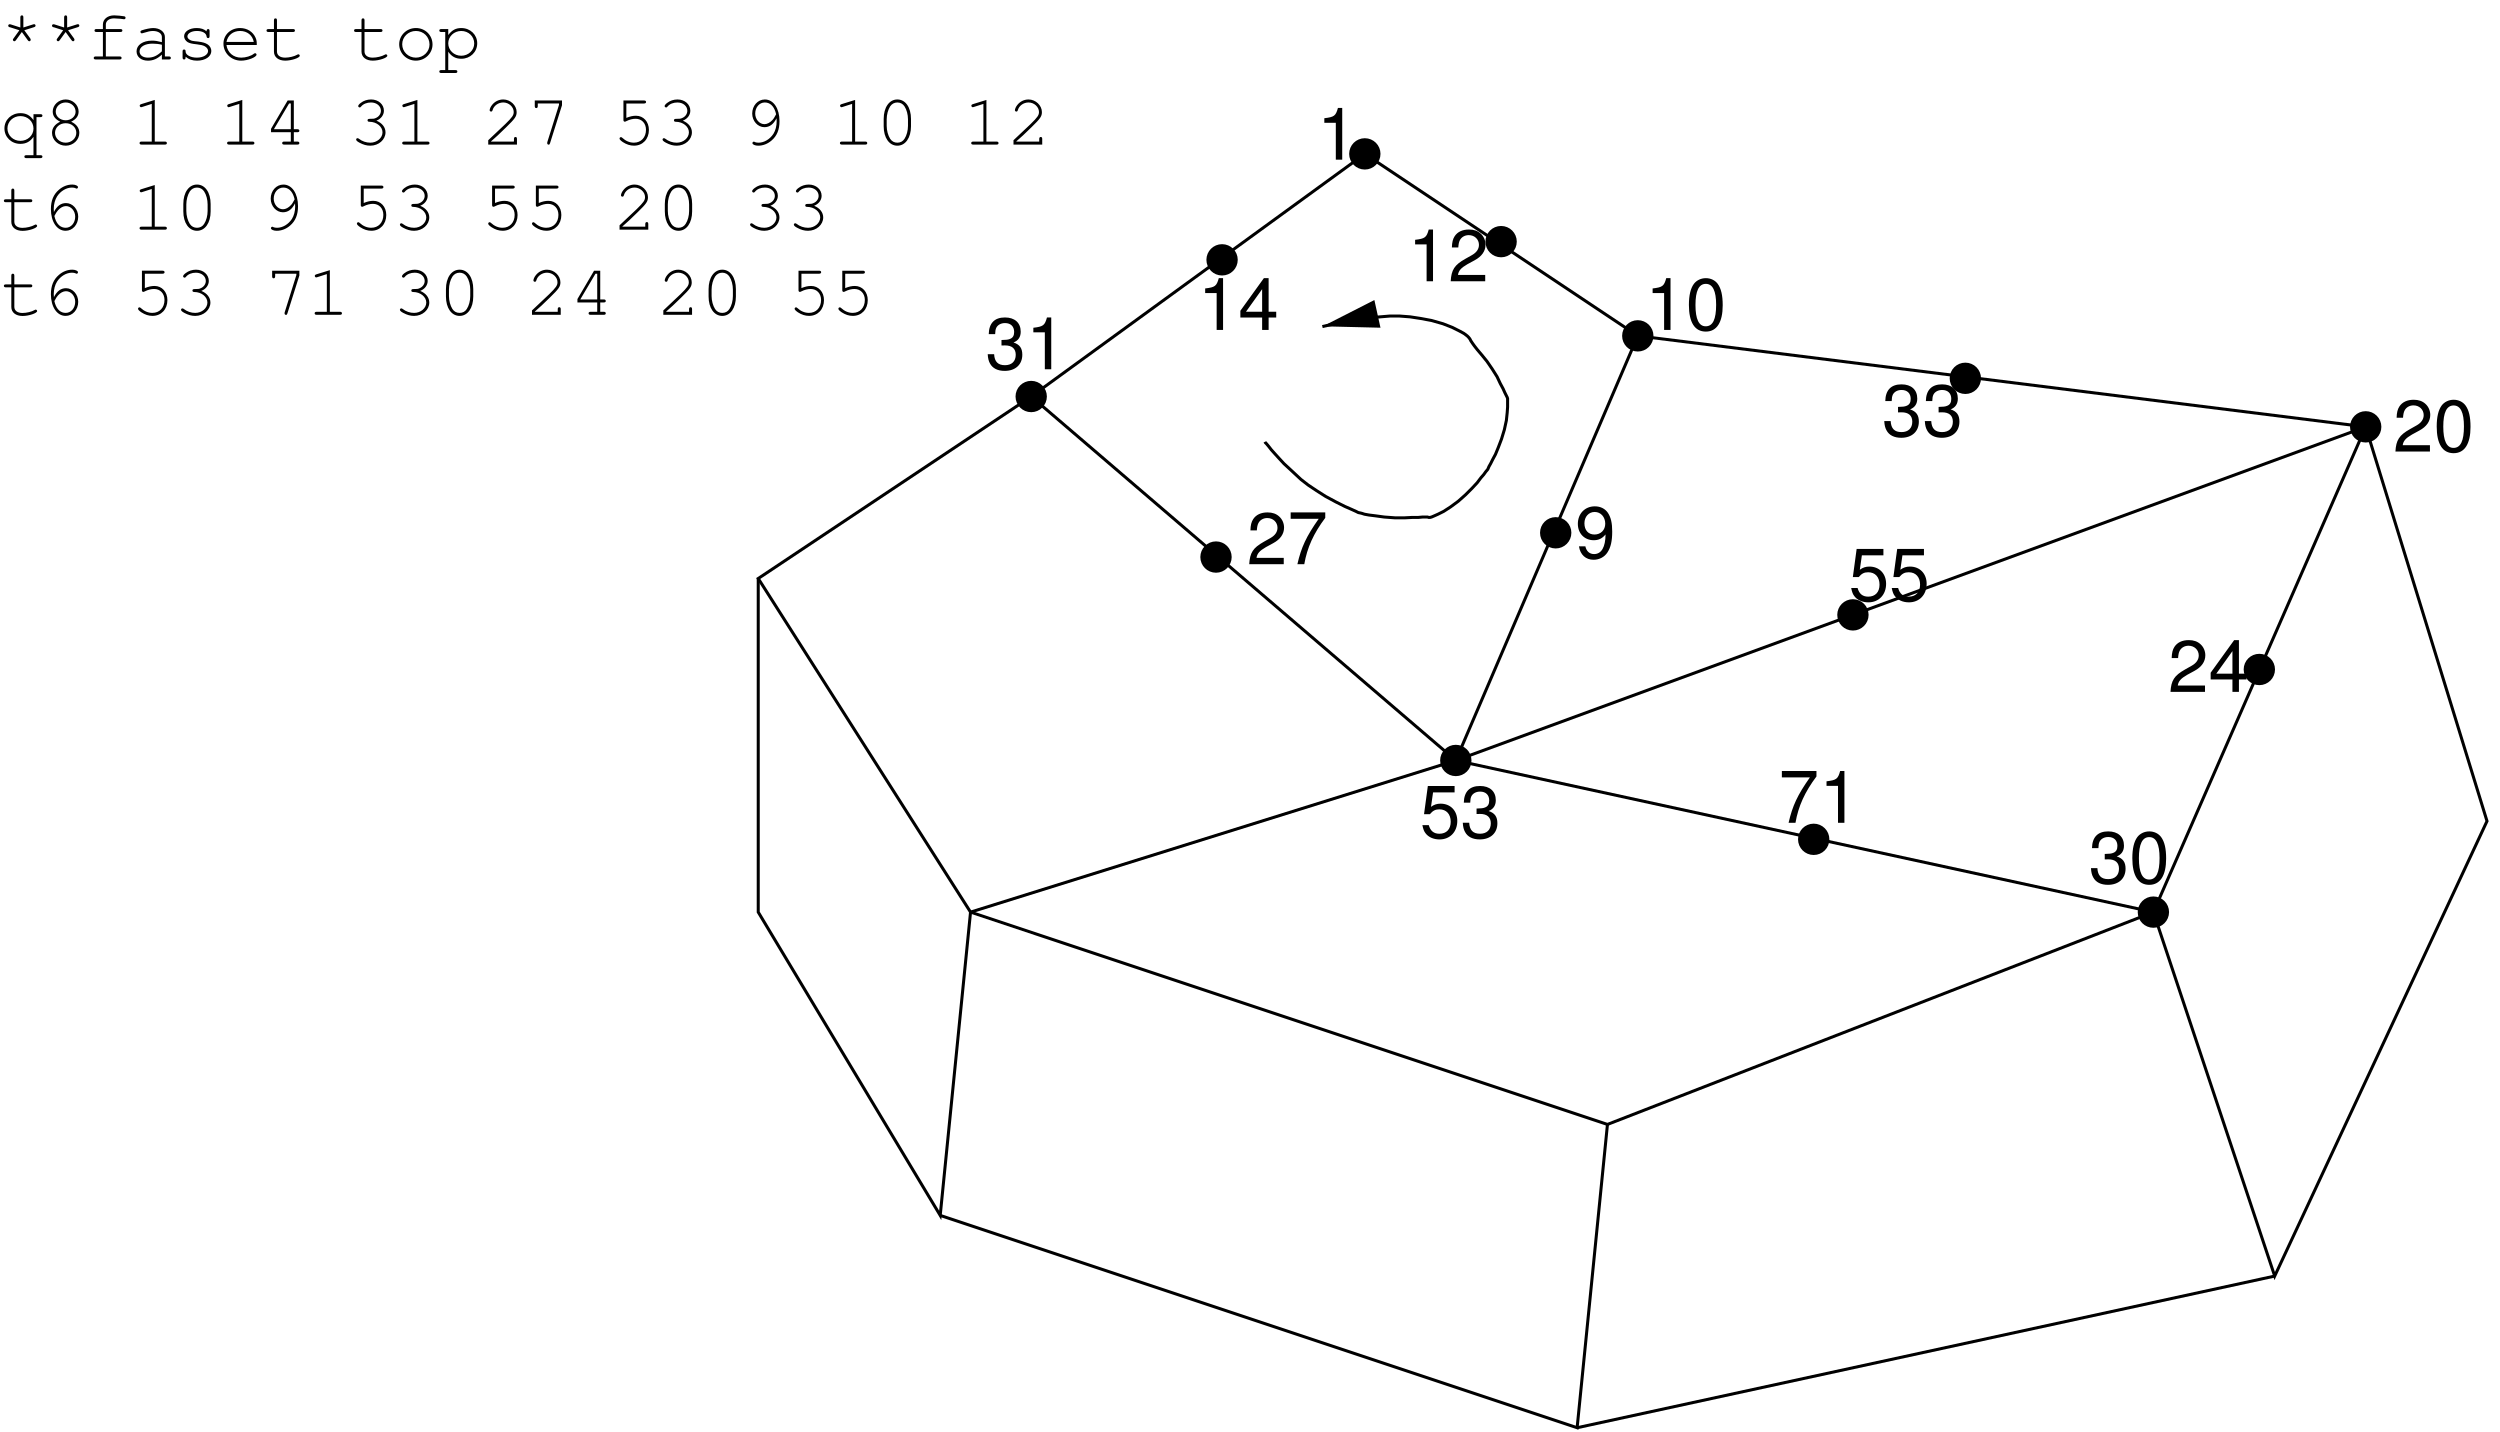 <?xml version="1.0" encoding="UTF-8" standalone="no"?>
<!-- Created with Inkscape (http://www.inkscape.org/) -->

<svg
   version="1.1"
   id="svg1"
   width="493.333"
   height="282.667"
   viewBox="0 0 493.333 282.667"
   sodipodi:docname="faset.svg"
   inkscape:version="1.3.2 (1:1.3.2+202311252150+091e20ef0f)"
   xmlns:inkscape="http://www.inkscape.org/namespaces/inkscape"
   xmlns:sodipodi="http://sodipodi.sourceforge.net/DTD/sodipodi-0.dtd"
   xmlns="http://www.w3.org/2000/svg"
   xmlns:svg="http://www.w3.org/2000/svg">
  <defs
     id="defs1">
    <clipPath
       clipPathUnits="userSpaceOnUse"
       id="clipPath2">
      <path
         d="M 0,2120 V 0 h 3700 v 2120 z m 1948.8,-463 7.8,-35.4 88.8,19.8 -73.8,1.8 66,33.6 z"
         transform="translate(0,2.5000001e-5)"
         clip-rule="evenodd"
         id="path2" />
    </clipPath>
  </defs>
  <sodipodi:namedview
     id="namedview1"
     pagecolor="#ffffff"
     bordercolor="#000000"
     borderopacity="0.25"
     inkscape:showpageshadow="2"
     inkscape:pageopacity="0.0"
     inkscape:pagecheckerboard="0"
     inkscape:deskcolor="#d1d1d1"
     inkscape:zoom="2.4587837"
     inkscape:cx="246.66667"
     inkscape:cy="141.53339"
     inkscape:window-width="1920"
     inkscape:window-height="1084"
     inkscape:window-x="0"
     inkscape:window-y="27"
     inkscape:window-maximized="1"
     inkscape:current-layer="g1">
    <inkscape:page
       x="0"
       y="0"
       inkscape:label="1"
       id="page1"
       width="493.333"
       height="282.667"
       margin="0"
       bleed="0" />
  </sodipodi:namedview>
  <g
     id="g1"
     inkscape:groupmode="layer"
     inkscape:label="1">
    <path
       id="path1"
       d="m 1876.8,1469.8 0.6,-1.2 1.8,-1.8 3,-3.6 4.2,-5.4 5.4,-6 6,-6.6 7.2,-7.8 7.8,-7.2 8.4,-7.8 9,-8.4 10.8,-8.4 12.6,-8.4 13.2,-8.4 15.6,-8.4 13.2,-6.6 9.6,-4.2 6.6,-3 3.6,-1.8 3,-0.6 2.4,-0.6 3.6,-1.2 6.6,-1.2 9.6,-1.2 13.2,-1.8 16.2,-1.2 h 13.8 l 11.4,0.6 h 9 l 6.6,0.6 h 7.2 l 1.8,-0.6 h 1.8 l 2.4,0.6 4.2,1.8 5.4,2.4 8.4,4.2 10.2,6.6 11.4,8.4 10.8,9.6 9.6,9.6 7.8,8.4 5.4,7.2 4.2,4.8 3,4.2 3,3.6 1.8,4.2 2.4,4.2 3,6 4.2,7.8 4.2,10.2 4.8,12.6 4.2,13.8 3,13.8 1.2,11.4 0.6,8.4 v 12.6 l -0.6,1.8 -0.6,1.2 -1.2,2.4 -1.8,3.6 -2.4,5.4 -4.2,7.8 -4.8,10.2 -7.2,11.4 -7.8,11.4 -7.8,9.6 -6.6,7.8 -4.2,5.4 -3,4.2 -2.4,3.6 -1.2,2.4 -1.8,2.4 -2.4,2.4 -4.8,3.6 -6.6,3.6 -10.8,5.4 -13.8,5.4 -16.8,4.8 -16.2,3 -15.6,2.4 -15.6,1.2 h -14.4 l -14.4,-1.2 -13.2,-1.2 -13.2,-1.2 -12,-2.4 -12,-1.8 -10.2,-2.4 -9,-1.8 -16.2,-3.6"
       style="fill:none;stroke:#000000;stroke-width:4.5;stroke-linecap:butt;stroke-linejoin:bevel;stroke-miterlimit:10;stroke-dasharray:none;stroke-opacity:1"
       transform="matrix(0.133,0,0,-0.133,0,282.667)"
       clip-path="url(#clipPath2)" />
    <path
       id="path3"
       d="m 2037.6,1676.8 -66,-33.6 73.8,-1.8 -7.8,35.4"
       style="fill:#000000;fill-opacity:1;fill-rule:evenodd;stroke:none"
       transform="matrix(0.133,0,0,-0.133,0,282.667)" />
    <path
       id="path4"
       d="m 2037.6,1676.8 -66,-33.6 73.8,-1.8 z"
       style="fill:none;stroke:#000000;stroke-width:4.5;stroke-linecap:butt;stroke-linejoin:miter;stroke-miterlimit:10;stroke-dasharray:none;stroke-opacity:1"
       transform="matrix(0.133,0,0,-0.133,0,282.667)" />
    <path
       id="path5"
       d="M 3.012,-4.734 1.582,-5.191 c -0.082,-0.012 -0.105,-0.023 -0.141,-0.023 -0.129,0 -0.223,0.094 -0.223,0.211 0,0.105 0.094,0.211 0.176,0.223 h 0.047 l 1.43,0.457 -0.867,1.207 c -0.082,0.117 -0.094,0.141 -0.094,0.188 0,0.129 0.094,0.234 0.223,0.234 0.082,0 0.141,-0.047 0.223,-0.152 l 0.879,-1.219 0.879,1.219 c 0.094,0.117 0.129,0.152 0.223,0.152 0.117,0 0.211,-0.105 0.211,-0.223 0,-0.059 -0.035,-0.117 -0.07,-0.199 L 3.598,-4.323 5.039,-4.78 c 0.152,-0.047 0.223,-0.117 0.223,-0.234 0,-0.105 -0.094,-0.211 -0.211,-0.211 -0.023,0 -0.105,0.012 -0.152,0.035 l -1.441,0.457 v -1.5 c 0,-0.199 -0.07,-0.293 -0.211,-0.293 -0.152,0 -0.234,0.094 -0.234,0.293 z m 6.48,0 -1.43,-0.457 c -0.082,-0.012 -0.105,-0.023 -0.141,-0.023 -0.129,0 -0.223,0.094 -0.223,0.211 0,0.105 0.094,0.211 0.176,0.223 h 0.047 l 1.43,0.457 -0.867,1.207 c -0.082,0.117 -0.094,0.141 -0.094,0.188 0,0.129 0.094,0.234 0.223,0.234 0.082,0 0.141,-0.047 0.223,-0.152 l 0.879,-1.219 0.879,1.219 c 0.094,0.117 0.129,0.152 0.223,0.152 0.117,0 0.211,-0.105 0.211,-0.223 0,-0.059 -0.035,-0.117 -0.07,-0.199 l -0.879,-1.207 1.441,-0.457 c 0.152,-0.047 0.223,-0.117 0.223,-0.234 0,-0.105 -0.094,-0.211 -0.211,-0.211 -0.023,0 -0.105,0.012 -0.152,0.035 l -1.441,0.457 v -1.5 c 0,-0.199 -0.07,-0.293 -0.211,-0.293 -0.152,0 -0.234,0.094 -0.234,0.293 z m 6.176,0.668 h 2.156 c 0.188,0 0.293,-0.07 0.293,-0.223 0,-0.141 -0.105,-0.211 -0.293,-0.211 h -2.156 v -0.668 c 0,-0.539 0.492,-0.914 1.207,-0.914 0.234,0 0.656,0.035 0.949,0.059 0.516,0.07 0.516,0.07 0.539,0.07 0.129,0 0.223,-0.082 0.223,-0.211 0,-0.117 -0.059,-0.188 -0.188,-0.223 -0.352,-0.059 -1.09,-0.141 -1.5,-0.141 -0.973,0 -1.664,0.574 -1.664,1.359 v 0.668 h -0.961 c -0.188,0 -0.281,0.07 -0.281,0.211 0,0.152 0.094,0.223 0.281,0.223 h 0.961 v 3.621 h -1.066 c -0.188,0 -0.293,0.082 -0.293,0.223 0,0.152 0.105,0.223 0.293,0.223 h 3.539 c 0.176,0 0.293,-0.07 0.293,-0.223 0,-0.141 -0.105,-0.223 -0.293,-0.223 h -2.039 z m 8.297,4.066 h 1.031 c 0.199,0 0.293,-0.07 0.293,-0.223 0,-0.141 -0.094,-0.223 -0.293,-0.223 H 24.41 V -3.327 c 0,-0.762 -0.738,-1.324 -1.734,-1.324 -0.398,0 -1.102,0.141 -1.699,0.34 -0.117,0.047 -0.188,0.117 -0.188,0.223 0,0.129 0.105,0.223 0.211,0.223 0.023,0 0.059,-0.012 0.105,-0.023 0.844,-0.258 1.148,-0.328 1.535,-0.328 0.785,0 1.324,0.363 1.324,0.891 v 0.762 c -0.633,-0.164 -0.973,-0.223 -1.465,-0.223 -1.348,0 -2.285,0.645 -2.285,1.582 0,0.82 0.68,1.383 1.688,1.383 0.762,0 1.406,-0.281 2.062,-0.902 z m 0,-1.207 c -0.715,0.68 -1.301,0.938 -2.074,0.938 -0.738,0 -1.23,-0.363 -1.23,-0.926 0,-0.68 0.785,-1.148 1.922,-1.148 0.48,0 0.996,0.059 1.383,0.164 z m 6.618,-2.953 c -0.375,-0.34 -0.855,-0.492 -1.477,-0.492 -1.055,0 -1.852,0.516 -1.852,1.219 0,0.328 0.199,0.656 0.504,0.855 0.305,0.176 0.598,0.258 1.406,0.34 0.586,0.07 0.879,0.141 1.16,0.293 0.293,0.164 0.48,0.434 0.48,0.68 0,0.574 -0.715,0.996 -1.664,0.996 -0.926,0 -1.664,-0.398 -1.664,-0.902 v -0.07 c 0,-0.141 -0.094,-0.234 -0.223,-0.234 -0.152,0 -0.223,0.094 -0.223,0.293 v 0.891 c 0,0.199 0.07,0.293 0.223,0.293 0.141,0 0.223,-0.094 0.223,-0.293 v -0.117 c 0.445,0.398 0.996,0.586 1.699,0.586 1.219,0 2.109,-0.609 2.109,-1.43 0,-0.375 -0.199,-0.75 -0.539,-0.973 -0.34,-0.223 -0.738,-0.34 -1.406,-0.422 -0.949,-0.094 -1.008,-0.117 -1.254,-0.27 -0.223,-0.129 -0.34,-0.316 -0.34,-0.48 0,-0.469 0.598,-0.82 1.406,-0.82 0.82,0 1.383,0.316 1.43,0.809 0.023,0.164 0.105,0.246 0.234,0.246 0.141,0 0.211,-0.094 0.211,-0.293 v -0.75 c 0,-0.199 -0.07,-0.293 -0.211,-0.293 -0.141,0 -0.234,0.117 -0.234,0.293 z m 7.43,2.016 c 0,-0.504 -0.023,-0.703 -0.176,-1.066 -0.387,-0.891 -1.254,-1.441 -2.297,-1.441 -1.383,0 -2.461,0.996 -2.461,2.309 0,1.406 1.16,2.52 2.613,2.52 0.984,0 2.285,-0.516 2.285,-0.891 0,-0.117 -0.105,-0.211 -0.211,-0.211 -0.047,0 -0.094,0.023 -0.176,0.07 -0.422,0.352 -1.219,0.586 -1.887,0.586 -1.16,0 -2.027,-0.75 -2.18,-1.875 z m -4.488,-0.445 c 0.188,-0.996 0.973,-1.629 2.016,-1.629 1.055,0 1.852,0.645 2.027,1.629 z m 7.477,-1.91 v -1.289 c 0,-0.211 -0.07,-0.293 -0.223,-0.293 -0.152,0 -0.223,0.094 -0.223,0.293 v 1.289 h -0.797 c -0.211,0 -0.305,0.07 -0.305,0.211 0,0.152 0.094,0.223 0.305,0.223 h 0.797 v 2.906 c 0,0.809 0.656,1.336 1.676,1.336 0.914,0 2.145,-0.41 2.145,-0.727 0,-0.105 -0.094,-0.211 -0.199,-0.211 -0.059,0 -0.094,0 -0.176,0.059 -0.422,0.246 -1.184,0.434 -1.793,0.434 -0.75,0 -1.207,-0.352 -1.207,-0.902 V -4.066 h 2.379 c 0.188,0 0.281,-0.07 0.281,-0.223 0,-0.141 -0.094,-0.211 -0.281,-0.211 z m 12.961,0 v -1.289 c 0,-0.211 -0.07,-0.293 -0.223,-0.293 -0.152,0 -0.223,0.094 -0.223,0.293 v 1.289 h -0.797 c -0.211,0 -0.305,0.07 -0.305,0.211 0,0.152 0.094,0.223 0.305,0.223 h 0.797 v 2.906 c 0,0.809 0.656,1.336 1.676,1.336 0.914,0 2.145,-0.41 2.145,-0.727 0,-0.105 -0.094,-0.211 -0.199,-0.211 -0.059,0 -0.094,0 -0.176,0.059 -0.422,0.246 -1.184,0.434 -1.793,0.434 -0.75,0 -1.207,-0.352 -1.207,-0.902 V -4.066 h 2.379 c 0.188,0 0.281,-0.07 0.281,-0.223 0,-0.141 -0.094,-0.211 -0.281,-0.211 z m 7.605,-0.152 c -1.371,0 -2.473,1.078 -2.473,2.402 0,1.348 1.102,2.426 2.473,2.426 1.359,0 2.461,-1.078 2.461,-2.391 0,-1.371 -1.078,-2.438 -2.461,-2.438 z m 0,0.434 c 1.125,0 2.016,0.867 2.016,2.004 0,1.066 -0.902,1.945 -2.016,1.945 -1.125,0 -2.027,-0.879 -2.027,-1.98 0,-1.09 0.902,-1.969 2.027,-1.969 z m 4.79,-0.281 h -1.031 c -0.188,0 -0.293,0.07 -0.293,0.211 0,0.152 0.105,0.223 0.293,0.223 h 0.586 v 5.637 h -0.586 c -0.188,0 -0.293,0.07 -0.293,0.211 0,0.152 0.105,0.223 0.293,0.223 h 2.086 c 0.199,0 0.293,-0.07 0.293,-0.223 0,-0.141 -0.094,-0.211 -0.293,-0.211 h -1.055 v -2.719 c 0.492,0.715 1.102,1.043 1.934,1.043 1.324,0 2.355,-0.996 2.355,-2.285 0,-1.277 -1.02,-2.262 -2.355,-2.262 -0.82,0 -1.359,0.293 -1.934,1.031 z m 1.922,0.281 c 1.09,0 1.922,0.809 1.922,1.852 0,1.008 -0.867,1.816 -1.922,1.816 -1.066,0 -1.922,-0.809 -1.922,-1.84 0,-1.008 0.855,-1.828 1.922,-1.828 z M 4.957,8.98 c -0.504,-0.715 -1.102,-1.031 -1.934,-1.031 -1.336,0 -2.367,0.984 -2.367,2.262 0,1.289 1.031,2.285 2.355,2.285 0.844,0 1.453,-0.328 1.945,-1.043 v 2.719 H 3.902 c -0.199,0 -0.293,0.07 -0.293,0.211 0,0.152 0.094,0.223 0.293,0.223 h 2.086 c 0.188,0 0.293,-0.07 0.293,-0.223 0,-0.141 -0.105,-0.211 -0.293,-0.211 H 5.402 V 8.535 h 0.586 c 0.188,0 0.293,-0.07 0.293,-0.223 0,-0.141 -0.105,-0.211 -0.293,-0.211 h -1.031 z M 3.023,8.383 c 1.09,0 1.934,0.809 1.934,1.852 0,1.008 -0.867,1.816 -1.934,1.816 -1.078,0 -1.922,-0.809 -1.922,-1.84 0,-1.02 0.844,-1.828 1.922,-1.828 z m 7.512,0.832 c 0.762,-0.387 1.102,-0.844 1.102,-1.512 0,-0.973 -0.879,-1.781 -1.91,-1.781 -1.043,0 -1.922,0.809 -1.922,1.781 0,0.668 0.352,1.125 1.102,1.512 -0.785,0.375 -1.207,0.937 -1.207,1.652 0,1.043 0.914,1.898 2.027,1.898 1.113,0 2.016,-0.855 2.016,-1.898 0,-0.715 -0.422,-1.289 -1.207,-1.652 z M 9.727,6.367 c 0.82,0 1.465,0.609 1.465,1.371 0,0.703 -0.656,1.266 -1.465,1.266 -0.82,0 -1.477,-0.562 -1.477,-1.277 0,-0.75 0.656,-1.359 1.477,-1.359 z m 0,3.07 c 0.891,0 1.57,0.609 1.57,1.43 0,0.809 -0.715,1.453 -1.57,1.453 -0.879,0 -1.582,-0.645 -1.582,-1.453 0,-0.809 0.691,-1.43 1.582,-1.43 z M 22.91,5.992 20.906,6.613 c -0.164,0.059 -0.223,0.117 -0.223,0.234 0,0.117 0.105,0.223 0.211,0.223 0.012,0 0.105,-0.023 0.141,-0.035 L 22.465,6.578 v 5.578 h -1.5 c -0.211,0 -0.305,0.082 -0.305,0.223 0,0.152 0.105,0.223 0.305,0.223 h 3.445 c 0.199,0 0.293,-0.07 0.293,-0.223 0,-0.141 -0.094,-0.223 -0.293,-0.223 h -1.5 z m 12.958,0 -2.004,0.621 c -0.164,0.059 -0.223,0.117 -0.223,0.234 0,0.117 0.105,0.223 0.211,0.223 0.012,0 0.105,-0.023 0.141,-0.035 L 35.423,6.578 v 5.578 h -1.5 c -0.211,0 -0.305,0.082 -0.305,0.223 0,0.152 0.105,0.223 0.305,0.223 h 3.445 c 0.199,0 0.293,-0.07 0.293,-0.223 0,-0.141 -0.094,-0.223 -0.293,-0.223 h -1.5 z m 7.184,4.781 v 1.383 h -0.984 c -0.199,0 -0.293,0.082 -0.293,0.223 0,0.152 0.094,0.223 0.293,0.223 h 1.957 c 0.188,0 0.293,-0.07 0.293,-0.223 0,-0.141 -0.105,-0.223 -0.293,-0.223 h -0.527 v -1.383 h 0.527 c 0.188,0 0.293,-0.07 0.293,-0.211 0,-0.152 -0.105,-0.234 -0.293,-0.234 H 43.497 V 6.074 h -0.914 l -2.461,4.195 v 0.504 z m 0,-0.445 H 40.544 l 2.25,-3.809 h 0.258 z M 55.72,9.062 c 0.023,-0.012 0.047,-0.023 0.059,-0.023 0.645,-0.27 1.055,-0.832 1.055,-1.453 0,-0.938 -0.82,-1.664 -1.898,-1.664 -0.562,0 -1.102,0.176 -1.523,0.504 -0.234,0.164 -0.387,0.363 -0.387,0.469 0,0.105 0.105,0.211 0.223,0.211 0.082,0 0.117,-0.023 0.223,-0.152 0.316,-0.375 0.844,-0.586 1.453,-0.586 0.832,0 1.465,0.527 1.465,1.23 0,0.457 -0.305,0.879 -0.75,1.066 -0.234,0.117 -0.398,0.129 -0.949,0.129 -0.176,0 -0.281,0.07 -0.281,0.211 0,0.152 0.094,0.223 0.281,0.223 1.055,0 1.934,0.715 1.934,1.559 0,0.832 -0.82,1.535 -1.805,1.535 -0.598,0 -1.207,-0.199 -1.711,-0.598 -0.082,-0.047 -0.117,-0.07 -0.188,-0.07 -0.105,0 -0.199,0.094 -0.199,0.199 0,0.141 0.141,0.281 0.492,0.469 0.562,0.305 1.066,0.445 1.605,0.445 1.242,0 2.25,-0.891 2.25,-1.98 0,-0.738 -0.504,-1.383 -1.348,-1.723 z m 6.07,-3.07 -2.004,0.621 c -0.164,0.059 -0.223,0.117 -0.223,0.234 0,0.117 0.105,0.223 0.211,0.223 0.012,0 0.105,-0.023 0.141,-0.035 L 61.345,6.578 v 5.578 h -1.5 c -0.211,0 -0.305,0.082 -0.305,0.223 0,0.152 0.105,0.223 0.305,0.223 h 3.445 c 0.199,0 0.293,-0.07 0.293,-0.223 0,-0.141 -0.094,-0.223 -0.293,-0.223 h -1.5 z M 72.697,12.156 v -0.035 c 0.609,-0.516 1.289,-1.148 2.238,-2.086 1.336,-1.301 1.547,-1.617 1.547,-2.25 0,-0.984 -0.926,-1.863 -1.98,-1.863 -0.656,0 -1.266,0.305 -1.664,0.82 -0.211,0.258 -0.352,0.586 -0.352,0.785 0,0.094 0.105,0.188 0.211,0.188 0.117,0 0.176,-0.059 0.223,-0.211 0.176,-0.656 0.844,-1.137 1.582,-1.137 0.82,0 1.547,0.656 1.547,1.406 0,0.48 -0.211,0.785 -1.23,1.781 l -2.543,2.402 v 0.645 h 4.254 v -0.832 c 0,-0.199 -0.07,-0.293 -0.211,-0.293 -0.152,0 -0.234,0.094 -0.234,0.293 v 0.387 z M 82.752,6.719 81.018,12.25 c 0,0.047 -0.012,0.117 -0.012,0.141 0,0.129 0.094,0.223 0.211,0.223 0.105,0 0.164,-0.059 0.211,-0.223 L 83.197,6.777 v -0.703 h -4.031 v 0.82 c 0,0.211 0.07,0.305 0.223,0.305 0.141,0 0.223,-0.094 0.223,-0.305 v -0.375 h 3.141 z m 9.973,-0.199 h 2.613 c 0.199,0 0.305,-0.082 0.305,-0.223 0,-0.141 -0.105,-0.223 -0.305,-0.223 H 92.291 v 2.906 c 0,0.141 0.082,0.234 0.199,0.234 0.059,0 0.105,-0.012 0.234,-0.082 0.457,-0.234 0.938,-0.352 1.371,-0.352 0.902,0 1.535,0.668 1.535,1.629 0,1.137 -0.727,1.91 -1.793,1.91 -0.621,0 -1.207,-0.246 -1.723,-0.727 -0.082,-0.07 -0.117,-0.094 -0.188,-0.094 -0.117,0 -0.211,0.094 -0.211,0.211 0,0.129 0.152,0.293 0.492,0.527 0.539,0.352 1.078,0.527 1.652,0.527 1.289,0 2.203,-0.973 2.203,-2.332 0,-1.219 -0.809,-2.098 -1.91,-2.098 -0.469,0 -0.867,0.094 -1.43,0.316 z m 8.355,2.543 c 0.023,-0.012 0.047,-0.023 0.059,-0.023 0.645,-0.27 1.055,-0.832 1.055,-1.453 0,-0.938 -0.82,-1.664 -1.898,-1.664 -0.563,0 -1.102,0.176 -1.523,0.504 -0.234,0.164 -0.387,0.363 -0.387,0.469 0,0.105 0.105,0.211 0.223,0.211 0.082,0 0.117,-0.023 0.223,-0.152 0.316,-0.375 0.844,-0.586 1.453,-0.586 0.832,0 1.465,0.527 1.465,1.23 0,0.457 -0.305,0.879 -0.75,1.066 -0.234,0.117 -0.398,0.129 -0.949,0.129 -0.176,0 -0.281,0.07 -0.281,0.211 0,0.152 0.094,0.223 0.281,0.223 1.055,0 1.934,0.715 1.934,1.559 0,0.832 -0.82,1.535 -1.805,1.535 -0.598,0 -1.207,-0.199 -1.711,-0.598 -0.082,-0.047 -0.117,-0.07 -0.188,-0.07 -0.105,0 -0.199,0.094 -0.199,0.199 0,0.141 0.141,0.281 0.492,0.469 0.562,0.305 1.066,0.445 1.605,0.445 1.242,0 2.25,-0.891 2.25,-1.98 0,-0.738 -0.504,-1.383 -1.348,-1.723 z m 13.872,-0.363 c 0.012,0.211 0.023,0.375 0.023,0.469 0,0.691 -0.176,1.359 -0.48,1.84 -0.527,0.809 -1.383,1.312 -2.203,1.312 -0.211,0 -0.398,-0.035 -0.516,-0.082 -0.082,-0.059 -0.129,-0.07 -0.176,-0.07 -0.129,0 -0.211,0.094 -0.211,0.223 0,0.199 0.387,0.375 0.855,0.375 0.703,0 1.406,-0.27 1.98,-0.773 0.797,-0.68 1.172,-1.605 1.172,-2.859 0,-1.887 -0.891,-3.211 -2.168,-3.211 -1.055,0 -1.875,0.926 -1.875,2.086 0,1.102 0.82,2.016 1.805,2.016 0.773,0 1.359,-0.434 1.793,-1.324 z m -0.059,-0.586 c -0.258,0.48 -0.375,0.68 -0.539,0.844 -0.352,0.387 -0.785,0.621 -1.184,0.621 -0.75,0 -1.371,-0.715 -1.371,-1.57 0,-0.926 0.621,-1.641 1.418,-1.641 0.738,0 1.289,0.48 1.582,1.395 0.023,0.094 0.023,0.105 0.094,0.352 z m 11.695,-2.121 -2.004,0.621 c -0.164,0.059 -0.223,0.117 -0.223,0.234 0,0.117 0.105,0.223 0.211,0.223 0.012,0 0.105,-0.023 0.141,-0.035 L 126.144,6.578 v 5.578 h -1.5 c -0.211,0 -0.305,0.082 -0.305,0.223 0,0.152 0.105,0.223 0.305,0.223 h 3.445 c 0.199,0 0.293,-0.07 0.293,-0.223 0,-0.141 -0.094,-0.223 -0.293,-0.223 h -1.5 z m 8.273,2.812 c 0,-1.711 -0.82,-2.883 -2.016,-2.883 -1.207,0 -2.027,1.172 -2.027,2.883 v 1.09 c 0,1.699 0.82,2.871 2.027,2.871 1.195,0 2.016,-1.172 2.016,-2.871 z m -3.598,0.059 c 0,-0.691 0.199,-1.43 0.516,-1.922 0.246,-0.363 0.609,-0.574 1.066,-0.574 0.445,0 0.82,0.211 1.055,0.574 0.328,0.492 0.516,1.23 0.516,1.922 v 0.961 c 0,0.691 -0.188,1.43 -0.516,1.922 -0.234,0.375 -0.609,0.574 -1.055,0.574 -0.457,0 -0.82,-0.199 -1.066,-0.574 -0.316,-0.492 -0.516,-1.23 -0.516,-1.922 z m 14.763,-2.871 -2.004,0.621 c -0.164,0.059 -0.223,0.117 -0.223,0.234 0,0.117 0.105,0.223 0.211,0.223 0.012,0 0.105,-0.023 0.141,-0.035 l 1.43,-0.457 v 5.578 h -1.5 c -0.211,0 -0.305,0.082 -0.305,0.223 0,0.152 0.105,0.223 0.305,0.223 h 3.445 c 0.199,0 0.293,-0.07 0.293,-0.223 0,-0.141 -0.094,-0.223 -0.293,-0.223 h -1.5 z m 4.43,6.164 v -0.035 c 0.609,-0.516 1.289,-1.148 2.238,-2.086 1.336,-1.301 1.547,-1.617 1.547,-2.25 0,-0.984 -0.926,-1.863 -1.98,-1.863 -0.656,0 -1.266,0.305 -1.664,0.82 -0.211,0.258 -0.352,0.586 -0.352,0.785 0,0.094 0.105,0.188 0.211,0.188 0.117,0 0.176,-0.059 0.223,-0.211 0.176,-0.656 0.844,-1.137 1.582,-1.137 0.82,0 1.547,0.656 1.547,1.406 0,0.48 -0.211,0.785 -1.23,1.781 l -2.543,2.402 v 0.645 h 4.254 v -0.832 c 0,-0.199 -0.07,-0.293 -0.211,-0.293 -0.152,0 -0.234,0.094 -0.234,0.293 v 0.387 z M 2.121,20.699 v -1.289 c 0,-0.211 -0.07,-0.293 -0.223,-0.293 -0.152,0 -0.223,0.094 -0.223,0.293 v 1.289 H 0.879 c -0.211,0 -0.305,0.07 -0.305,0.211 0,0.152 0.094,0.223 0.305,0.223 H 1.676 v 2.906 c 0,0.809 0.656,1.336 1.676,1.336 0.914,0 2.145,-0.41 2.145,-0.727 0,-0.105 -0.094,-0.211 -0.199,-0.211 -0.059,0 -0.094,0 -0.176,0.059 -0.422,0.246 -1.184,0.434 -1.793,0.434 -0.75,0 -1.207,-0.352 -1.207,-0.902 v -2.895 h 2.379 c 0.188,0 0.281,-0.07 0.281,-0.223 0,-0.141 -0.094,-0.211 -0.281,-0.211 z m 5.859,1.887 c -0.012,-0.211 -0.023,-0.363 -0.023,-0.469 0,-0.691 0.188,-1.359 0.492,-1.84 0.527,-0.809 1.383,-1.312 2.203,-1.312 0.199,0 0.398,0.035 0.504,0.082 0.094,0.059 0.129,0.07 0.188,0.07 0.117,0 0.199,-0.094 0.199,-0.223 0,-0.199 -0.387,-0.375 -0.844,-0.375 -0.703,0 -1.406,0.27 -1.98,0.773 -0.797,0.68 -1.184,1.605 -1.184,2.859 0,1.887 0.902,3.211 2.18,3.211 1.043,0 1.863,-0.926 1.863,-2.086 0,-1.102 -0.82,-2.016 -1.805,-2.016 -0.762,0 -1.348,0.434 -1.793,1.324 z m 0.07,0.586 c 0.258,-0.48 0.375,-0.668 0.539,-0.844 0.34,-0.387 0.773,-0.621 1.172,-0.621 0.762,0 1.371,0.715 1.371,1.57 0,0.926 -0.609,1.641 -1.406,1.641 -0.738,0 -1.289,-0.48 -1.582,-1.395 -0.035,-0.094 -0.035,-0.105 -0.094,-0.352 z M 22.91,18.59 20.906,19.211 c -0.164,0.059 -0.223,0.117 -0.223,0.234 0,0.117 0.105,0.223 0.211,0.223 0.012,0 0.105,-0.023 0.141,-0.035 l 1.43,-0.457 v 5.578 h -1.5 c -0.211,0 -0.305,0.082 -0.305,0.223 0,0.152 0.105,0.223 0.305,0.223 h 3.445 c 0.199,0 0.293,-0.07 0.293,-0.223 0,-0.141 -0.094,-0.223 -0.293,-0.223 h -1.5 z m 8.271,2.812 c 0,-1.711 -0.82,-2.883 -2.016,-2.883 -1.207,0 -2.027,1.172 -2.027,2.883 v 1.09 c 0,1.699 0.82,2.871 2.027,2.871 1.195,0 2.016,-1.172 2.016,-2.871 z m -3.598,0.059 c 0,-0.691 0.199,-1.43 0.516,-1.922 0.246,-0.363 0.609,-0.574 1.066,-0.574 0.445,0 0.82,0.211 1.055,0.574 0.328,0.492 0.516,1.23 0.516,1.922 v 0.961 c 0,0.691 -0.188,1.43 -0.516,1.922 -0.234,0.375 -0.609,0.574 -1.055,0.574 -0.457,0 -0.82,-0.199 -1.066,-0.574 -0.316,-0.492 -0.516,-1.23 -0.516,-1.922 z M 43.673,21.297 c 0.012,0.211 0.023,0.375 0.023,0.469 0,0.691 -0.176,1.359 -0.48,1.84 -0.527,0.809 -1.383,1.312 -2.203,1.312 -0.211,0 -0.398,-0.035 -0.516,-0.082 -0.082,-0.059 -0.129,-0.07 -0.176,-0.07 -0.129,0 -0.211,0.094 -0.211,0.223 0,0.199 0.387,0.375 0.855,0.375 0.703,0 1.406,-0.27 1.98,-0.773 0.797,-0.68 1.172,-1.605 1.172,-2.859 0,-1.887 -0.891,-3.211 -2.168,-3.211 -1.055,0 -1.875,0.926 -1.875,2.086 0,1.102 0.82,2.016 1.805,2.016 0.773,0 1.359,-0.434 1.793,-1.324 z m -0.059,-0.586 c -0.258,0.48 -0.375,0.68 -0.539,0.844 -0.352,0.387 -0.785,0.621 -1.184,0.621 -0.75,0 -1.371,-0.715 -1.371,-1.57 0,-0.926 0.621,-1.641 1.418,-1.641 0.738,0 1.289,0.48 1.582,1.395 0.023,0.094 0.023,0.105 0.094,0.352 z m 10.23,-1.594 h 2.613 c 0.199,0 0.305,-0.082 0.305,-0.223 0,-0.141 -0.105,-0.223 -0.305,-0.223 h -3.047 v 2.906 c 0,0.141 0.082,0.234 0.199,0.234 0.059,0 0.105,-0.012 0.234,-0.082 0.457,-0.234 0.938,-0.352 1.371,-0.352 0.902,0 1.535,0.668 1.535,1.629 0,1.137 -0.727,1.91 -1.793,1.91 -0.621,0 -1.207,-0.246 -1.723,-0.727 -0.082,-0.07 -0.117,-0.094 -0.188,-0.094 -0.117,0 -0.211,0.094 -0.211,0.211 0,0.129 0.152,0.293 0.492,0.527 0.539,0.352 1.078,0.527 1.652,0.527 1.289,0 2.203,-0.973 2.203,-2.332 0,-1.219 -0.809,-2.098 -1.91,-2.098 -0.469,0 -0.867,0.094 -1.43,0.316 z m 8.355,2.543 c 0.023,-0.012 0.047,-0.023 0.059,-0.023 0.645,-0.27 1.055,-0.832 1.055,-1.453 0,-0.938 -0.82,-1.664 -1.898,-1.664 -0.562,0 -1.102,0.176 -1.523,0.504 -0.234,0.164 -0.387,0.363 -0.387,0.469 0,0.105 0.105,0.211 0.223,0.211 0.082,0 0.117,-0.023 0.223,-0.152 0.316,-0.375 0.844,-0.586 1.453,-0.586 0.832,0 1.465,0.527 1.465,1.23 0,0.457 -0.305,0.879 -0.75,1.066 -0.234,0.117 -0.398,0.129 -0.949,0.129 -0.176,0 -0.281,0.07 -0.281,0.211 0,0.152 0.094,0.223 0.281,0.223 1.055,0 1.934,0.715 1.934,1.559 0,0.832 -0.82,1.535 -1.805,1.535 -0.598,0 -1.207,-0.199 -1.711,-0.598 -0.082,-0.047 -0.117,-0.07 -0.188,-0.07 -0.105,0 -0.199,0.094 -0.199,0.199 0,0.141 0.141,0.281 0.492,0.469 0.562,0.305 1.066,0.445 1.605,0.445 1.242,0 2.25,-0.891 2.25,-1.98 0,-0.738 -0.504,-1.383 -1.348,-1.723 z m 11.083,-2.543 h 2.613 c 0.199,0 0.305,-0.082 0.305,-0.223 0,-0.141 -0.105,-0.223 -0.305,-0.223 h -3.047 v 2.906 c 0,0.141 0.082,0.234 0.199,0.234 0.059,0 0.105,-0.012 0.234,-0.082 0.457,-0.234 0.938,-0.352 1.371,-0.352 0.902,0 1.535,0.668 1.535,1.629 0,1.137 -0.727,1.91 -1.793,1.91 -0.621,0 -1.207,-0.246 -1.723,-0.727 -0.082,-0.07 -0.117,-0.094 -0.188,-0.094 -0.117,0 -0.211,0.094 -0.211,0.211 0,0.129 0.152,0.293 0.492,0.527 0.539,0.352 1.078,0.527 1.652,0.527 1.289,0 2.203,-0.973 2.203,-2.332 0,-1.219 -0.809,-2.098 -1.91,-2.098 -0.469,0 -0.867,0.094 -1.43,0.316 z m 6.48,0 h 2.613 c 0.199,0 0.305,-0.082 0.305,-0.223 0,-0.141 -0.105,-0.223 -0.305,-0.223 h -3.047 v 2.906 c 0,0.141 0.082,0.234 0.199,0.234 0.059,0 0.105,-0.012 0.234,-0.082 0.457,-0.234 0.938,-0.352 1.371,-0.352 0.902,0 1.535,0.668 1.535,1.629 0,1.137 -0.727,1.91 -1.793,1.91 -0.621,0 -1.207,-0.246 -1.723,-0.727 -0.082,-0.07 -0.117,-0.094 -0.188,-0.094 -0.117,0 -0.211,0.094 -0.211,0.211 0,0.129 0.152,0.293 0.492,0.527 0.539,0.352 1.078,0.527 1.652,0.527 1.289,0 2.203,-0.973 2.203,-2.332 0,-1.219 -0.809,-2.098 -1.91,-2.098 -0.469,0 -0.867,0.094 -1.43,0.316 z m 12.375,5.637 v -0.035 c 0.609,-0.516 1.289,-1.148 2.238,-2.086 1.336,-1.301 1.547,-1.617 1.547,-2.25 0,-0.984 -0.926,-1.863 -1.98,-1.863 -0.656,0 -1.266,0.305 -1.664,0.82 -0.211,0.258 -0.352,0.586 -0.352,0.785 0,0.094 0.105,0.188 0.211,0.188 0.117,0 0.176,-0.059 0.223,-0.211 0.176,-0.656 0.844,-1.137 1.582,-1.137 0.82,0 1.547,0.656 1.547,1.406 0,0.48 -0.211,0.785 -1.23,1.781 l -2.543,2.402 v 0.645 h 4.254 v -0.832 c 0,-0.199 -0.07,-0.293 -0.211,-0.293 -0.152,0 -0.234,0.094 -0.234,0.293 v 0.387 z m 10.324,-3.352 c 0,-1.711 -0.82,-2.883 -2.016,-2.883 -1.207,0 -2.027,1.172 -2.027,2.883 v 1.09 c 0,1.699 0.82,2.871 2.027,2.871 1.195,0 2.016,-1.172 2.016,-2.871 z m -3.598,0.059 c 0,-0.691 0.199,-1.43 0.516,-1.922 0.246,-0.363 0.609,-0.574 1.066,-0.574 0.445,0 0.82,0.211 1.055,0.574 0.328,0.492 0.516,1.23 0.516,1.922 v 0.961 c 0,0.691 -0.188,1.43 -0.516,1.922 -0.234,0.375 -0.609,0.574 -1.055,0.574 -0.457,0 -0.82,-0.199 -1.066,-0.574 -0.316,-0.492 -0.516,-1.23 -0.516,-1.922 z m 15.173,0.199 c 0.023,-0.012 0.047,-0.023 0.059,-0.023 0.645,-0.27 1.055,-0.832 1.055,-1.453 0,-0.938 -0.82,-1.664 -1.898,-1.664 -0.562,0 -1.102,0.176 -1.523,0.504 -0.234,0.164 -0.387,0.363 -0.387,0.469 0,0.105 0.105,0.211 0.223,0.211 0.082,0 0.117,-0.023 0.223,-0.152 0.316,-0.375 0.844,-0.586 1.453,-0.586 0.832,0 1.465,0.527 1.465,1.23 0,0.457 -0.305,0.879 -0.75,1.066 -0.234,0.117 -0.398,0.129 -0.949,0.129 -0.176,0 -0.281,0.07 -0.281,0.211 0,0.152 0.094,0.223 0.281,0.223 1.055,0 1.934,0.715 1.934,1.559 0,0.832 -0.82,1.535 -1.805,1.535 -0.598,0 -1.207,-0.199 -1.711,-0.598 -0.082,-0.047 -0.117,-0.07 -0.188,-0.07 -0.105,0 -0.199,0.094 -0.199,0.199 0,0.141 0.141,0.281 0.492,0.469 0.562,0.305 1.066,0.445 1.605,0.445 1.242,0 2.25,-0.891 2.25,-1.98 0,-0.738 -0.504,-1.383 -1.348,-1.723 z m 6.48,0 c 0.023,-0.012 0.047,-0.023 0.059,-0.023 0.645,-0.27 1.055,-0.832 1.055,-1.453 0,-0.938 -0.82,-1.664 -1.898,-1.664 -0.562,0 -1.102,0.176 -1.523,0.504 -0.234,0.164 -0.387,0.363 -0.387,0.469 0,0.105 0.105,0.211 0.223,0.211 0.082,0 0.117,-0.023 0.223,-0.152 0.316,-0.375 0.844,-0.586 1.453,-0.586 0.832,0 1.465,0.527 1.465,1.23 0,0.457 -0.305,0.879 -0.75,1.066 -0.234,0.117 -0.398,0.129 -0.949,0.129 -0.176,0 -0.281,0.07 -0.281,0.211 0,0.152 0.094,0.223 0.281,0.223 1.055,0 1.934,0.715 1.934,1.559 0,0.832 -0.82,1.535 -1.805,1.535 -0.598,0 -1.207,-0.199 -1.711,-0.598 -0.082,-0.047 -0.117,-0.07 -0.188,-0.07 -0.105,0 -0.199,0.094 -0.199,0.199 0,0.141 0.141,0.281 0.492,0.469 0.562,0.305 1.066,0.445 1.605,0.445 1.242,0 2.25,-0.891 2.25,-1.98 0,-0.738 -0.504,-1.383 -1.348,-1.723 z M 2.121,33.3 v -1.289 c 0,-0.211 -0.07,-0.293 -0.223,-0.293 -0.152,0 -0.223,0.094 -0.223,0.293 v 1.289 H 0.879 c -0.211,0 -0.305,0.07 -0.305,0.211 0,0.152 0.094,0.223 0.305,0.223 H 1.676 v 2.906 c 0,0.809 0.656,1.336 1.676,1.336 0.914,0 2.145,-0.41 2.145,-0.727 0,-0.105 -0.094,-0.211 -0.199,-0.211 -0.059,0 -0.094,0 -0.176,0.059 -0.422,0.246 -1.184,0.434 -1.793,0.434 -0.75,0 -1.207,-0.352 -1.207,-0.902 V 33.733 h 2.379 c 0.188,0 0.281,-0.07 0.281,-0.223 0,-0.141 -0.094,-0.211 -0.281,-0.211 z m 5.859,1.887 c -0.012,-0.211 -0.023,-0.363 -0.023,-0.469 0,-0.691 0.188,-1.359 0.492,-1.84 0.527,-0.809 1.383,-1.312 2.203,-1.312 0.199,0 0.398,0.035 0.504,0.082 0.094,0.059 0.129,0.07 0.188,0.07 0.117,0 0.199,-0.094 0.199,-0.223 0,-0.199 -0.387,-0.375 -0.844,-0.375 -0.703,0 -1.406,0.27 -1.98,0.773 -0.797,0.68 -1.184,1.605 -1.184,2.859 0,1.887 0.902,3.211 2.18,3.211 1.043,0 1.863,-0.926 1.863,-2.086 0,-1.102 -0.82,-2.016 -1.805,-2.016 -0.762,0 -1.348,0.434 -1.793,1.324 z m 0.07,0.586 c 0.258,-0.48 0.375,-0.668 0.539,-0.844 0.34,-0.387 0.773,-0.621 1.172,-0.621 0.762,0 1.371,0.715 1.371,1.57 0,0.926 -0.609,1.641 -1.406,1.641 -0.738,0 -1.289,-0.48 -1.582,-1.395 -0.035,-0.094 -0.035,-0.105 -0.094,-0.352 z M 21.445,31.718 h 2.613 c 0.199,0 0.305,-0.082 0.305,-0.223 0,-0.141 -0.105,-0.223 -0.305,-0.223 h -3.047 v 2.906 c 0,0.141 0.082,0.234 0.199,0.234 0.059,0 0.105,-0.012 0.234,-0.082 0.457,-0.234 0.938,-0.352 1.371,-0.352 0.902,0 1.535,0.668 1.535,1.629 0,1.137 -0.727,1.91 -1.793,1.91 -0.621,0 -1.207,-0.246 -1.723,-0.727 -0.082,-0.07 -0.117,-0.094 -0.188,-0.094 -0.117,0 -0.211,0.094 -0.211,0.211 0,0.129 0.152,0.293 0.492,0.527 0.539,0.352 1.078,0.527 1.652,0.527 1.289,0 2.203,-0.973 2.203,-2.332 0,-1.219 -0.809,-2.098 -1.91,-2.098 -0.469,0 -0.867,0.094 -1.43,0.316 z m 8.353,2.543 c 0.023,-0.012 0.047,-0.023 0.059,-0.023 0.645,-0.27 1.055,-0.832 1.055,-1.453 0,-0.938 -0.82,-1.664 -1.898,-1.664 -0.562,0 -1.102,0.176 -1.523,0.504 -0.234,0.164 -0.387,0.363 -0.387,0.469 0,0.105 0.105,0.211 0.223,0.211 0.082,0 0.117,-0.023 0.223,-0.152 0.316,-0.375 0.844,-0.586 1.453,-0.586 0.832,0 1.465,0.527 1.465,1.23 0,0.457 -0.305,0.879 -0.75,1.066 -0.234,0.117 -0.398,0.129 -0.949,0.129 -0.176,0 -0.281,0.07 -0.281,0.211 0,0.152 0.094,0.223 0.281,0.223 1.055,0 1.934,0.715 1.934,1.559 0,0.832 -0.82,1.535 -1.805,1.535 -0.598,0 -1.207,-0.199 -1.711,-0.598 -0.082,-0.047 -0.117,-0.07 -0.188,-0.07 -0.105,0 -0.199,0.094 -0.199,0.199 0,0.141 0.141,0.281 0.492,0.469 0.562,0.305 1.066,0.445 1.605,0.445 1.242,0 2.25,-0.891 2.25,-1.98 0,-0.738 -0.504,-1.383 -1.348,-1.723 z m 14.074,-2.344 -1.734,5.531 c 0,0.047 -0.012,0.117 -0.012,0.141 0,0.129 0.094,0.223 0.211,0.223 0.105,0 0.164,-0.059 0.211,-0.223 l 1.77,-5.613 v -0.703 h -4.031 v 0.82 c 0,0.211 0.07,0.305 0.223,0.305 0.141,0 0.223,-0.094 0.223,-0.305 v -0.375 h 3.141 z m 4.957,-0.727 -2.004,0.621 c -0.164,0.059 -0.223,0.117 -0.223,0.234 0,0.117 0.105,0.223 0.211,0.223 0.012,0 0.105,-0.023 0.141,-0.035 l 1.43,-0.457 v 5.578 h -1.5 c -0.211,0 -0.305,0.082 -0.305,0.223 0,0.152 0.105,0.223 0.305,0.223 h 3.445 c 0.199,0 0.293,-0.07 0.293,-0.223 0,-0.141 -0.094,-0.223 -0.293,-0.223 h -1.5 z m 13.371,3.07 c 0.023,-0.012 0.047,-0.023 0.059,-0.023 0.645,-0.27 1.055,-0.832 1.055,-1.453 0,-0.938 -0.82,-1.664 -1.898,-1.664 -0.562,0 -1.102,0.176 -1.523,0.504 -0.234,0.164 -0.387,0.363 -0.387,0.469 0,0.105 0.105,0.211 0.223,0.211 0.082,0 0.117,-0.023 0.223,-0.152 0.316,-0.375 0.844,-0.586 1.453,-0.586 0.832,0 1.465,0.527 1.465,1.23 0,0.457 -0.305,0.879 -0.75,1.066 -0.234,0.117 -0.398,0.129 -0.949,0.129 -0.176,0 -0.281,0.07 -0.281,0.211 0,0.152 0.094,0.223 0.281,0.223 1.055,0 1.934,0.715 1.934,1.559 0,0.832 -0.82,1.535 -1.805,1.535 -0.598,0 -1.207,-0.199 -1.711,-0.598 -0.082,-0.047 -0.117,-0.07 -0.188,-0.07 -0.105,0 -0.199,0.094 -0.199,0.199 0,0.141 0.141,0.281 0.492,0.469 0.562,0.305 1.066,0.445 1.605,0.445 1.242,0 2.25,-0.891 2.25,-1.98 0,-0.738 -0.504,-1.383 -1.348,-1.723 z m 7.86,-0.258 c 0,-1.711 -0.82,-2.883 -2.016,-2.883 -1.207,0 -2.027,1.172 -2.027,2.883 v 1.09 c 0,1.699 0.82,2.871 2.027,2.871 1.195,0 2.016,-1.172 2.016,-2.871 z m -3.598,0.059 c 0,-0.691 0.199,-1.43 0.516,-1.922 0.246,-0.363 0.609,-0.574 1.066,-0.574 0.445,0 0.82,0.211 1.055,0.574 0.328,0.492 0.516,1.23 0.516,1.922 v 0.961 c 0,0.691 -0.188,1.43 -0.516,1.922 -0.234,0.375 -0.609,0.574 -1.055,0.574 -0.457,0 -0.82,-0.199 -1.066,-0.574 -0.316,-0.492 -0.516,-1.23 -0.516,-1.922 z m 12.715,3.293 v -0.035 c 0.609,-0.516 1.289,-1.148 2.238,-2.086 1.336,-1.301 1.547,-1.617 1.547,-2.25 0,-0.984 -0.926,-1.863 -1.98,-1.863 -0.656,0 -1.266,0.305 -1.664,0.82 -0.211,0.258 -0.352,0.586 -0.352,0.785 0,0.094 0.105,0.188 0.211,0.188 0.117,0 0.176,-0.059 0.223,-0.211 0.176,-0.656 0.844,-1.137 1.582,-1.137 0.82,0 1.547,0.656 1.547,1.406 0,0.48 -0.211,0.785 -1.23,1.781 l -2.543,2.402 v 0.645 H 83.01 V 36.968 c 0,-0.199 -0.07,-0.293 -0.211,-0.293 -0.152,0 -0.234,0.094 -0.234,0.293 v 0.387 z m 9.234,-1.383 v 1.383 h -0.984 c -0.199,0 -0.293,0.082 -0.293,0.223 0,0.152 0.094,0.223 0.293,0.223 h 1.957 c 0.188,0 0.293,-0.07 0.293,-0.223 0,-0.141 -0.105,-0.223 -0.293,-0.223 H 88.857 V 35.971 h 0.527 c 0.188,0 0.293,-0.07 0.293,-0.211 0,-0.152 -0.105,-0.234 -0.293,-0.234 h -0.527 v -4.254 h -0.914 l -2.461,4.195 v 0.504 z m 0,-0.445 h -2.508 l 2.25,-3.809 h 0.258 z m 10.207,1.828 v -0.035 c 0.609,-0.516 1.289,-1.148 2.238,-2.086 1.336,-1.301 1.547,-1.617 1.547,-2.25 0,-0.984 -0.926,-1.863 -1.98,-1.863 -0.656,0 -1.266,0.305 -1.664,0.82 -0.211,0.258 -0.352,0.586 -0.352,0.785 0,0.094 0.105,0.188 0.211,0.188 0.117,0 0.176,-0.059 0.223,-0.211 0.176,-0.656 0.844,-1.137 1.582,-1.137 0.82,0 1.547,0.656 1.547,1.406 0,0.48 -0.211,0.785 -1.23,1.781 l -2.543,2.402 v 0.645 h 4.254 V 36.968 c 0,-0.199 -0.07,-0.293 -0.211,-0.293 -0.152,0 -0.234,0.094 -0.234,0.293 v 0.387 z M 108.94,34.003 c 0,-1.711 -0.82,-2.883 -2.016,-2.883 -1.207,0 -2.027,1.172 -2.027,2.883 v 1.09 c 0,1.699 0.82,2.871 2.027,2.871 1.195,0 2.016,-1.172 2.016,-2.871 z m -3.598,0.059 c 0,-0.691 0.199,-1.43 0.516,-1.922 0.246,-0.363 0.609,-0.574 1.066,-0.574 0.445,0 0.82,0.211 1.055,0.574 0.328,0.492 0.516,1.23 0.516,1.922 v 0.961 c 0,0.691 -0.188,1.43 -0.516,1.922 -0.234,0.375 -0.609,0.574 -1.055,0.574 -0.457,0 -0.82,-0.199 -1.066,-0.574 -0.316,-0.492 -0.516,-1.23 -0.516,-1.922 z m 13.301,-2.344 h 2.613 c 0.199,0 0.305,-0.082 0.305,-0.223 0,-0.141 -0.105,-0.223 -0.305,-0.223 h -3.047 v 2.906 c 0,0.141 0.082,0.234 0.199,0.234 0.059,0 0.105,-0.012 0.234,-0.082 0.457,-0.234 0.938,-0.352 1.371,-0.352 0.902,0 1.535,0.668 1.535,1.629 0,1.137 -0.727,1.91 -1.793,1.91 -0.621,0 -1.207,-0.246 -1.723,-0.727 -0.082,-0.07 -0.117,-0.094 -0.188,-0.094 -0.117,0 -0.211,0.094 -0.211,0.211 0,0.129 0.152,0.293 0.492,0.527 0.539,0.352 1.078,0.527 1.652,0.527 1.289,0 2.203,-0.973 2.203,-2.332 0,-1.219 -0.809,-2.098 -1.91,-2.098 -0.469,0 -0.867,0.094 -1.43,0.316 z m 6.48,0 h 2.613 c 0.199,0 0.305,-0.082 0.305,-0.223 0,-0.141 -0.105,-0.223 -0.305,-0.223 h -3.047 v 2.906 c 0,0.141 0.082,0.234 0.199,0.234 0.059,0 0.105,-0.012 0.234,-0.082 0.457,-0.234 0.938,-0.352 1.371,-0.352 0.902,0 1.535,0.668 1.535,1.629 0,1.137 -0.727,1.91 -1.793,1.91 -0.621,0 -1.207,-0.246 -1.723,-0.727 -0.082,-0.07 -0.117,-0.094 -0.188,-0.094 -0.117,0 -0.211,0.094 -0.211,0.211 0,0.129 0.152,0.293 0.492,0.527 0.539,0.352 1.078,0.527 1.652,0.527 1.289,0 2.203,-0.973 2.203,-2.332 0,-1.219 -0.809,-2.098 -1.91,-2.098 -0.469,0 -0.867,0.094 -1.43,0.316 z m 0,0"
       style="fill:#000000;fill-opacity:1;fill-rule:nonzero;stroke:none"
       aria-label="**faset top&#10;q8 1 14 31 27 53 9 10 12&#10;t6 10 9 53 55 20 33&#10;t6 53 71 30 24 20 55"
       transform="matrix(1.333,0,0,1.333,-3.2546667e-5,11.733)" />
    <path
       id="path6"
       d="m 2181,997 c 0,-11.598 -9.4,-21 -21,-21 -11.6,0 -21,9.402 -21,21 0,11.6 9.4,21 21,21 11.6,0 21,-9.4 21,-21"
       style="fill:#000000;fill-opacity:1;fill-rule:evenodd;stroke:none"
       transform="matrix(0.133,0,0,-0.133,0,282.667)" />
    <path
       id="path7"
       d="m 2181,997 c 0,-11.598 -9.4,-21 -21,-21 -11.6,0 -21,9.402 -21,21 0,11.6 9.4,21 21,21 11.6,0 21,-9.4 21,-21 z"
       style="fill:none;stroke:#000000;stroke-width:4.5;stroke-linecap:butt;stroke-linejoin:miter;stroke-miterlimit:10;stroke-dasharray:none;stroke-opacity:1"
       transform="matrix(0.133,0,0,-0.133,0,282.667)" />
    <path
       id="path8"
       d="m 1551,1537 c 0,-11.6 -9.4,-21 -21,-21 -11.6,0 -21,9.4 -21,21 0,11.6 9.4,21 21,21 11.6,0 21,-9.4 21,-21"
       style="fill:#000000;fill-opacity:1;fill-rule:evenodd;stroke:none"
       transform="matrix(0.133,0,0,-0.133,0,282.667)" />
    <path
       id="path9"
       d="m 1551,1537 c 0,-11.6 -9.4,-21 -21,-21 -11.6,0 -21,9.4 -21,21 0,11.6 9.4,21 21,21 11.6,0 21,-9.4 21,-21 z"
       style="fill:none;stroke:#000000;stroke-width:4.5;stroke-linecap:butt;stroke-linejoin:miter;stroke-miterlimit:10;stroke-dasharray:none;stroke-opacity:1"
       transform="matrix(0.133,0,0,-0.133,0,282.667)" />
    <path
       id="path10"
       d="m 2046,1897 c 0,-11.6 -9.4,-21 -21,-21 -11.6,0 -21,9.4 -21,21 0,11.6 9.4,21 21,21 11.6,0 21,-9.4 21,-21"
       style="fill:#000000;fill-opacity:1;fill-rule:evenodd;stroke:none"
       transform="matrix(0.133,0,0,-0.133,0,282.667)" />
    <path
       id="path11"
       d="m 2046,1897 c 0,-11.6 -9.4,-21 -21,-21 -11.6,0 -21,9.4 -21,21 0,11.6 9.4,21 21,21 11.6,0 21,-9.4 21,-21 z"
       style="fill:none;stroke:#000000;stroke-width:4.5;stroke-linecap:butt;stroke-linejoin:miter;stroke-miterlimit:10;stroke-dasharray:none;stroke-opacity:1"
       transform="matrix(0.133,0,0,-0.133,0,282.667)" />
    <path
       id="path12"
       d="m 2451,1627 c 0,-11.6 -9.4,-21 -21,-21 -11.6,0 -21,9.4 -21,21 0,11.6 9.4,21 21,21 11.6,0 21,-9.4 21,-21"
       style="fill:#000000;fill-opacity:1;fill-rule:evenodd;stroke:none"
       transform="matrix(0.133,0,0,-0.133,0,282.667)" />
    <path
       id="path13"
       d="m 2451,1627 c 0,-11.6 -9.4,-21 -21,-21 -11.6,0 -21,9.4 -21,21 0,11.6 9.4,21 21,21 11.6,0 21,-9.4 21,-21 z"
       style="fill:none;stroke:#000000;stroke-width:4.5;stroke-linecap:butt;stroke-linejoin:miter;stroke-miterlimit:10;stroke-dasharray:none;stroke-opacity:1"
       transform="matrix(0.133,0,0,-0.133,0,282.667)" />
    <path
       id="path14"
       d="m 3216,772 c 0,-11.598 -9.4,-21 -21,-21 -11.6,0 -21,9.402 -21,21 0,11.598 9.4,21 21,21 11.6,0 21,-9.402 21,-21"
       style="fill:#000000;fill-opacity:1;fill-rule:evenodd;stroke:none"
       transform="matrix(0.133,0,0,-0.133,0,282.667)" />
    <path
       id="path15"
       d="m 3216,772 c 0,-11.598 -9.4,-21 -21,-21 -11.6,0 -21,9.402 -21,21 0,11.598 9.4,21 21,21 11.6,0 21,-9.402 21,-21 z"
       style="fill:none;stroke:#000000;stroke-width:4.5;stroke-linecap:butt;stroke-linejoin:miter;stroke-miterlimit:10;stroke-dasharray:none;stroke-opacity:1"
       transform="matrix(0.133,0,0,-0.133,0,282.667)" />
    <path
       id="path16"
       d="m 3531,1492 c 0,-11.6 -9.4,-21 -21,-21 -11.6,0 -21,9.4 -21,21 0,11.6 9.4,21 21,21 11.6,0 21,-9.4 21,-21"
       style="fill:#000000;fill-opacity:1;fill-rule:evenodd;stroke:none"
       transform="matrix(0.133,0,0,-0.133,0,282.667)" />
    <path
       id="path17"
       d="m 3531,1492 c 0,-11.6 -9.4,-21 -21,-21 -11.6,0 -21,9.4 -21,21 0,11.6 9.4,21 21,21 11.6,0 21,-9.4 21,-21 z"
       style="fill:none;stroke:#000000;stroke-width:4.5;stroke-linecap:butt;stroke-linejoin:miter;stroke-miterlimit:10;stroke-dasharray:none;stroke-opacity:1"
       transform="matrix(0.133,0,0,-0.133,0,282.667)" />
    <path
       id="path18"
       d="m 2937,1564 c 0,-11.6 -9.4,-21 -21,-21 -11.6,0 -21,9.4 -21,21 0,11.6 9.4,21 21,21 11.6,0 21,-9.4 21,-21"
       style="fill:#000000;fill-opacity:1;fill-rule:evenodd;stroke:none"
       transform="matrix(0.133,0,0,-0.133,0,282.667)" />
    <path
       id="path19"
       d="m 2937,1564 c 0,-11.6 -9.4,-21 -21,-21 -11.6,0 -21,9.4 -21,21 0,11.6 9.4,21 21,21 11.6,0 21,-9.4 21,-21 z"
       style="fill:none;stroke:#000000;stroke-width:4.5;stroke-linecap:butt;stroke-linejoin:miter;stroke-miterlimit:10;stroke-dasharray:none;stroke-opacity:1"
       transform="matrix(0.133,0,0,-0.133,0,282.667)" />
    <path
       id="path20"
       d="m 2248.2,1766.8 c 0,-11.6 -9.4,-21 -21,-21 -11.6,0 -21,9.4 -21,21 0,11.6 9.4,21 21,21 11.6,0 21,-9.4 21,-21"
       style="fill:#000000;fill-opacity:1;fill-rule:evenodd;stroke:none"
       transform="matrix(0.133,0,0,-0.133,0,282.667)" />
    <path
       id="path21"
       d="m 2248.2,1766.8 c 0,-11.6 -9.4,-21 -21,-21 -11.6,0 -21,9.4 -21,21 0,11.6 9.4,21 21,21 11.6,0 21,-9.4 21,-21 z"
       style="fill:none;stroke:#000000;stroke-width:4.5;stroke-linecap:butt;stroke-linejoin:miter;stroke-miterlimit:10;stroke-dasharray:none;stroke-opacity:1"
       transform="matrix(0.133,0,0,-0.133,0,282.667)" />
    <path
       id="path22"
       d="m 1834.2,1739.8 c 0,-11.6 -9.4,-21 -21,-21 -11.6,0 -21,9.4 -21,21 0,11.6 9.4,21 21,21 11.6,0 21,-9.4 21,-21"
       style="fill:#000000;fill-opacity:1;fill-rule:evenodd;stroke:none"
       transform="matrix(0.133,0,0,-0.133,0,282.667)" />
    <path
       id="path23"
       d="m 1834.2,1739.8 c 0,-11.6 -9.4,-21 -21,-21 -11.6,0 -21,9.4 -21,21 0,11.6 9.4,21 21,21 11.6,0 21,-9.4 21,-21 z"
       style="fill:none;stroke:#000000;stroke-width:4.5;stroke-linecap:butt;stroke-linejoin:miter;stroke-miterlimit:10;stroke-dasharray:none;stroke-opacity:1"
       transform="matrix(0.133,0,0,-0.133,0,282.667)" />
    <path
       id="path24"
       d="m 1825.2,1298.8 c 0,-11.6 -9.4,-21 -21,-21 -11.6,0 -21,9.4 -21,21 0,11.6 9.4,21 21,21 11.6,0 21,-9.4 21,-21"
       style="fill:#000000;fill-opacity:1;fill-rule:evenodd;stroke:none"
       transform="matrix(0.133,0,0,-0.133,0,282.667)" />
    <path
       id="path25"
       d="m 1825.2,1298.8 c 0,-11.6 -9.4,-21 -21,-21 -11.6,0 -21,9.4 -21,21 0,11.6 9.4,21 21,21 11.6,0 21,-9.4 21,-21 z"
       style="fill:none;stroke:#000000;stroke-width:4.5;stroke-linecap:butt;stroke-linejoin:miter;stroke-miterlimit:10;stroke-dasharray:none;stroke-opacity:1"
       transform="matrix(0.133,0,0,-0.133,0,282.667)" />
    <path
       id="path26"
       d="m 2329.2,1334.8 c 0,-11.6 -9.4,-21 -21,-21 -11.6,0 -21,9.4 -21,21 0,11.6 9.4,21 21,21 11.6,0 21,-9.4 21,-21"
       style="fill:#000000;fill-opacity:1;fill-rule:evenodd;stroke:none"
       transform="matrix(0.133,0,0,-0.133,0,282.667)" />
    <path
       id="path27"
       d="m 2329.2,1334.8 c 0,-11.6 -9.4,-21 -21,-21 -11.6,0 -21,9.4 -21,21 0,11.6 9.4,21 21,21 11.6,0 21,-9.4 21,-21 z"
       style="fill:none;stroke:#000000;stroke-width:4.5;stroke-linecap:butt;stroke-linejoin:miter;stroke-miterlimit:10;stroke-dasharray:none;stroke-opacity:1"
       transform="matrix(0.133,0,0,-0.133,0,282.667)" />
    <path
       id="path28"
       d="m 2770.2,1213 c 0,-11.6 -9.4,-21 -21,-21 -11.6,0 -21,9.4 -21,21 0,11.6 9.4,21 21,21 11.6,0 21,-9.4 21,-21"
       style="fill:#000000;fill-opacity:1;fill-rule:evenodd;stroke:none"
       transform="matrix(0.133,0,0,-0.133,0,282.667)" />
    <path
       id="path29"
       d="m 2770.2,1213 c 0,-11.6 -9.4,-21 -21,-21 -11.6,0 -21,9.4 -21,21 0,11.6 9.4,21 21,21 11.6,0 21,-9.4 21,-21 z"
       style="fill:none;stroke:#000000;stroke-width:4.5;stroke-linecap:butt;stroke-linejoin:miter;stroke-miterlimit:10;stroke-dasharray:none;stroke-opacity:1"
       transform="matrix(0.133,0,0,-0.133,0,282.667)" />
    <path
       id="path30"
       d="m 2712,880 c 0,-11.598 -9.4,-21 -21,-21 -11.6,0 -21,9.402 -21,21 0,11.598 9.4,21 21,21 11.6,0 21,-9.402 21,-21"
       style="fill:#000000;fill-opacity:1;fill-rule:evenodd;stroke:none"
       transform="matrix(0.133,0,0,-0.133,0,282.667)" />
    <path
       id="path31"
       d="m 2712,880 c 0,-11.598 -9.4,-21 -21,-21 -11.6,0 -21,9.402 -21,21 0,11.598 9.4,21 21,21 11.6,0 21,-9.402 21,-21 z"
       style="fill:none;stroke:#000000;stroke-width:4.5;stroke-linecap:butt;stroke-linejoin:miter;stroke-miterlimit:10;stroke-dasharray:none;stroke-opacity:1"
       transform="matrix(0.133,0,0,-0.133,0,282.667)" />
    <path
       id="path32"
       d="m 3373.2,1132 c 0,-11.6 -9.4,-21 -21,-21 -11.6,0 -21,9.4 -21,21 0,11.6 9.4,21 21,21 11.6,0 21,-9.4 21,-21"
       style="fill:#000000;fill-opacity:1;fill-rule:evenodd;stroke:none"
       transform="matrix(0.133,0,0,-0.133,0,282.667)" />
    <path
       id="path33"
       d="m 3373.2,1132 c 0,-11.6 -9.4,-21 -21,-21 -11.6,0 -21,9.4 -21,21 0,11.6 9.4,21 21,21 11.6,0 21,-9.4 21,-21 z"
       style="fill:none;stroke:#000000;stroke-width:4.5;stroke-linecap:butt;stroke-linejoin:miter;stroke-miterlimit:10;stroke-dasharray:none;stroke-opacity:1"
       transform="matrix(0.133,0,0,-0.133,0,282.667)" />
    <path
       id="path34"
       d="m 1125,1267 405,270 630,-540 -720,-225 z"
       style="fill:none;stroke:#000000;stroke-width:4.5;stroke-linecap:butt;stroke-linejoin:miter;stroke-miterlimit:10;stroke-dasharray:none;stroke-opacity:1"
       transform="matrix(0.133,0,0,-0.133,0,282.667)" />
    <path
       id="path35"
       d="M 1125,1267 V 772 l 270,-450 45,450"
       style="fill:none;stroke:#000000;stroke-width:4.5;stroke-linecap:butt;stroke-linejoin:miter;stroke-miterlimit:10;stroke-dasharray:none;stroke-opacity:1"
       transform="matrix(0.133,0,0,-0.133,0,282.667)" />
    <path
       id="path36"
       d="M 1440,772 2385,457 3195,772 2160,997"
       style="fill:none;stroke:#000000;stroke-width:4.5;stroke-linecap:butt;stroke-linejoin:miter;stroke-miterlimit:10;stroke-dasharray:none;stroke-opacity:1"
       transform="matrix(0.133,0,0,-0.133,0,282.667)" />
    <path
       id="path37"
       d="M 2385,457 2340,7 1395,322"
       style="fill:none;stroke:#000000;stroke-width:4.5;stroke-linecap:butt;stroke-linejoin:miter;stroke-miterlimit:10;stroke-dasharray:none;stroke-opacity:1"
       transform="matrix(0.133,0,0,-0.133,0,282.667)" />
    <path
       id="path38"
       d="m 3195,772 315,720 -1350,-495 270,630 1080,-135"
       style="fill:none;stroke:#000000;stroke-width:4.5;stroke-linecap:butt;stroke-linejoin:miter;stroke-miterlimit:10;stroke-dasharray:none;stroke-opacity:1"
       transform="matrix(0.133,0,0,-0.133,0,282.667)" />
    <path
       id="path39"
       d="m 2430,1627 -405,270 -495,-360"
       style="fill:none;stroke:#000000;stroke-width:4.5;stroke-linecap:butt;stroke-linejoin:miter;stroke-miterlimit:10;stroke-dasharray:none;stroke-opacity:1"
       transform="matrix(0.133,0,0,-0.133,0,282.667)" />
    <path
       id="path40"
       d="M 3510,1492 3690,907 3375,232 3195,772"
       style="fill:none;stroke:#000000;stroke-width:4.5;stroke-linecap:butt;stroke-linejoin:miter;stroke-miterlimit:10;stroke-dasharray:none;stroke-opacity:1"
       transform="matrix(0.133,0,0,-0.133,0,282.667)" />
    <path
       id="path41"
       d="M 3375,232 2340,7"
       style="fill:none;stroke:#000000;stroke-width:4.5;stroke-linecap:butt;stroke-linejoin:miter;stroke-miterlimit:10;stroke-dasharray:none;stroke-opacity:1"
       transform="matrix(0.133,0,0,-0.133,0,282.667)" />
    <path
       id="path42"
       d="M 5.145,-7.663 H 1.184 l -0.563,4.172 H 1.489 c 0.445,-0.527 0.809,-0.715 1.406,-0.715 1.031,0 1.676,0.703 1.676,1.84 0,1.102 -0.633,1.77 -1.676,1.77 -0.832,0 -1.336,-0.422 -1.57,-1.277 H 0.376 c 0.129,0.621 0.246,0.926 0.469,1.207 0.434,0.586 1.207,0.914 2.074,0.914 1.547,0 2.625,-1.125 2.625,-2.742 0,-1.512 -1.008,-2.555 -2.473,-2.555 -0.539,0 -0.973,0.141 -1.418,0.469 l 0.305,-2.133 h 3.188 z m 6.003,0 H 7.187 l -0.562,4.172 h 0.867 c 0.445,-0.527 0.809,-0.715 1.406,-0.715 1.031,0 1.676,0.703 1.676,1.84 0,1.102 -0.633,1.77 -1.676,1.77 -0.832,0 -1.336,-0.422 -1.57,-1.277 H 6.379 c 0.129,0.621 0.246,0.926 0.469,1.207 0.434,0.586 1.207,0.914 2.074,0.914 1.547,0 2.625,-1.125 2.625,-2.742 0,-1.512 -1.008,-2.555 -2.473,-2.555 -0.539,0 -0.973,0.141 -1.418,0.469 l 0.305,-2.133 h 3.188 z m -51.073,-0.384 c 0.188,1.254 1.008,1.992 2.168,1.992 0.844,0 1.617,-0.41 2.051,-1.09 0.492,-0.75 0.703,-1.688 0.703,-3.082 0,-1.277 -0.188,-2.098 -0.645,-2.789 -0.422,-0.609 -1.09,-0.949 -1.934,-0.949 -1.465,0 -2.508,1.09 -2.508,2.59 0,1.418 0.973,2.426 2.355,2.426 0.727,0 1.254,-0.258 1.746,-0.855 -0.012,1.875 -0.609,2.906 -1.699,2.906 -0.668,0 -1.137,-0.422 -1.289,-1.148 z m 2.332,-5.086 c 0.891,0 1.559,0.738 1.559,1.734 0,0.938 -0.656,1.605 -1.594,1.605 -0.914,0 -1.488,-0.633 -1.488,-1.664 0,-0.973 0.645,-1.676 1.523,-1.676 z m -46.034,6.794 h -4.031 c 0.094,-0.633 0.434,-1.031 1.383,-1.582 l 1.078,-0.586 c 1.066,-0.574 1.617,-1.371 1.617,-2.309 0,-0.633 -0.258,-1.23 -0.715,-1.641 -0.445,-0.41 -1.008,-0.609 -1.734,-0.609 -0.973,0 -1.699,0.352 -2.121,0.996 -0.27,0.41 -0.387,0.891 -0.41,1.664 h 0.949 c 0.035,-0.516 0.105,-0.832 0.234,-1.078 0.246,-0.469 0.738,-0.75 1.312,-0.75 0.867,0 1.512,0.621 1.512,1.441 0,0.609 -0.352,1.125 -1.031,1.512 l -0.996,0.562 c -1.605,0.902 -2.062,1.629 -2.156,3.316 h 5.109 z m 6.146,-6.727 h -5.121 v 0.949 h 4.148 c -1.828,2.602 -2.578,4.195 -3.152,6.715 h 1.02 c 0.422,-2.449 1.383,-4.559 3.105,-6.855 z m 19.146,40.5 h -3.961 l -0.562,4.172 h 0.867 c 0.445,-0.527 0.809,-0.715 1.406,-0.715 1.031,0 1.676,0.703 1.676,1.84 0,1.102 -0.633,1.77 -1.676,1.77 -0.832,0 -1.336,-0.422 -1.57,-1.277 h -0.949 c 0.129,0.621 0.246,0.926 0.469,1.207 0.434,0.586 1.207,0.914 2.074,0.914 1.547,0 2.625,-1.125 2.625,-2.742 0,-1.512 -1.008,-2.555 -2.473,-2.555 -0.539,0 -0.973,0.141 -1.418,0.469 l 0.305,-2.133 h 3.188 z m 3.252,4.148 h 0.117 l 0.398,-0.012 c 1.043,0 1.594,0.48 1.594,1.395 0,0.961 -0.598,1.535 -1.594,1.535 -1.031,0 -1.547,-0.516 -1.605,-1.629 h -0.949 c 0.035,0.621 0.141,1.02 0.328,1.359 0.387,0.738 1.148,1.113 2.191,1.113 1.582,0 2.602,-0.938 2.602,-2.391 0,-0.973 -0.387,-1.512 -1.301,-1.816 0.715,-0.281 1.066,-0.82 1.066,-1.594 0,-1.312 -0.879,-2.109 -2.332,-2.109 -1.547,0 -2.367,0.844 -2.402,2.473 h 0.949 c 0.012,-0.457 0.059,-0.715 0.176,-0.961 0.223,-0.422 0.691,-0.68 1.289,-0.68 0.844,0 1.348,0.504 1.348,1.312 0,0.539 -0.188,0.867 -0.609,1.031 -0.258,0.117 -0.598,0.152 -1.266,0.164 z m 50.317,-6.366 h -5.121 v 0.949 h 4.148 c -1.828,2.602 -2.578,4.195 -3.152,6.715 h 1.02 c 0.422,-2.449 1.383,-4.559 3.105,-6.855 z m 3.19,2.203 v 5.461 h 0.949 V 25.217 H -1.259 c -0.328,1.184 -0.551,1.348 -2.016,1.523 v 0.68 z M 37.911,38.304 h 0.117 l 0.398,-0.012 c 1.043,0 1.594,0.48 1.594,1.395 0,0.961 -0.598,1.535 -1.594,1.535 -1.031,0 -1.547,-0.516 -1.605,-1.629 H 35.872 c 0.035,0.621 0.141,1.02 0.328,1.359 0.387,0.738 1.148,1.113 2.191,1.113 1.582,0 2.602,-0.938 2.602,-2.391 0,-0.973 -0.387,-1.512 -1.301,-1.816 0.715,-0.281 1.066,-0.82 1.066,-1.594 0,-1.312 -0.879,-2.109 -2.332,-2.109 -1.547,0 -2.367,0.844 -2.402,2.473 h 0.949 c 0.012,-0.457 0.059,-0.715 0.176,-0.961 0.223,-0.422 0.691,-0.68 1.289,-0.68 0.844,0 1.348,0.504 1.348,1.312 0,0.539 -0.188,0.867 -0.609,1.031 -0.258,0.117 -0.598,0.152 -1.266,0.164 z m 6.592,-4.148 c -0.715,0 -1.371,0.316 -1.77,0.844 -0.492,0.668 -0.738,1.699 -0.738,3.117 0,2.578 0.855,3.949 2.508,3.949 1.617,0 2.496,-1.371 2.496,-3.891 0,-1.488 -0.234,-2.484 -0.738,-3.176 -0.398,-0.539 -1.043,-0.844 -1.758,-0.844 z m 0,0.844 c 1.02,0 1.523,1.043 1.523,3.094 0,2.168 -0.492,3.188 -1.547,3.188 -1.008,0 -1.512,-1.055 -1.512,-3.152 0,-2.098 0.504,-3.129 1.535,-3.129 z m 8.25,-22.436 h -4.031 c 0.094,-0.633 0.434,-1.031 1.383,-1.582 l 1.078,-0.586 c 1.066,-0.574 1.617,-1.371 1.617,-2.309 0,-0.633 -0.258,-1.23 -0.715,-1.641 -0.445,-0.41 -1.008,-0.609 -1.734,-0.609 -0.973,0 -1.699,0.352 -2.121,0.996 -0.27,0.41 -0.387,0.891 -0.41,1.664 h 0.949 c 0.035,-0.516 0.105,-0.832 0.234,-1.078 0.246,-0.469 0.738,-0.75 1.312,-0.75 0.867,0 1.512,0.621 1.512,1.441 0,0.609 -0.352,1.125 -1.031,1.512 l -0.996,0.563 c -1.605,0.902 -2.062,1.629 -2.156,3.316 h 5.109 z m 4.061,-0.902 v 1.84 h 0.961 v -1.84 h 1.125 v -0.855 h -1.125 V 5.837 H 57.071 L 53.59,10.665 v 0.996 z m 0,-0.855 h -2.391 l 2.391,-3.34 z m 29.238,-33.823 h -4.031 c 0.094,-0.633 0.434,-1.031 1.383,-1.582 l 1.078,-0.586 c 1.066,-0.574 1.617,-1.371 1.617,-2.309 0,-0.633 -0.258,-1.23 -0.715,-1.641 -0.445,-0.41 -1.008,-0.609 -1.734,-0.609 -0.973,0 -1.699,0.352 -2.121,0.996 -0.27,0.41 -0.387,0.891 -0.41,1.664 h 0.949 c 0.035,-0.516 0.105,-0.832 0.234,-1.078 0.246,-0.469 0.738,-0.75 1.312,-0.75 0.867,0 1.512,0.621 1.512,1.441 0,0.609 -0.352,1.125 -1.031,1.512 l -0.996,0.562 c -1.605,0.902 -2.062,1.629 -2.156,3.316 h 5.109 z m 3.51,-6.727 c -0.715,0 -1.371,0.316 -1.77,0.844 -0.492,0.668 -0.738,1.699 -0.738,3.117 0,2.578 0.855,3.949 2.508,3.949 1.617,0 2.496,-1.371 2.496,-3.891 0,-1.488 -0.234,-2.484 -0.738,-3.176 -0.398,-0.539 -1.043,-0.844 -1.758,-0.844 z m 0,0.844 c 1.02,0 1.523,1.043 1.523,3.094 0,2.168 -0.492,3.188 -1.547,3.188 -1.008,0 -1.512,-1.055 -1.512,-3.152 0,-2.098 0.504,-3.129 1.535,-3.129 z m -82.251,1.025 h 0.117 l 0.398,-0.012 c 1.043,0 1.594,0.48 1.594,1.395 0,0.961 -0.598,1.535 -1.594,1.535 -1.031,0 -1.547,-0.516 -1.605,-1.629 H 5.271 c 0.035,0.621 0.141,1.02 0.328,1.359 0.387,0.738 1.148,1.113 2.191,1.113 1.582,0 2.602,-0.938 2.602,-2.391 0,-0.973 -0.387,-1.512 -1.301,-1.816 0.715,-0.281 1.066,-0.82 1.066,-1.594 0,-1.312 -0.879,-2.109 -2.332,-2.109 -1.547,0 -2.367,0.844 -2.402,2.473 h 0.949 c 0.012,-0.457 0.059,-0.715 0.176,-0.961 0.223,-0.422 0.691,-0.68 1.289,-0.68 0.844,0 1.348,0.504 1.348,1.312 0,0.539 -0.188,0.867 -0.609,1.031 -0.258,0.117 -0.598,0.152 -1.266,0.164 z m 6.006,0 h 0.117 l 0.398,-0.012 c 1.043,0 1.594,0.48 1.594,1.395 0,0.961 -0.598,1.535 -1.594,1.535 -1.031,0 -1.547,-0.516 -1.605,-1.629 h -0.949 c 0.035,0.621 0.141,1.02 0.328,1.359 0.387,0.738 1.148,1.113 2.191,1.113 1.582,0 2.602,-0.938 2.602,-2.391 0,-0.973 -0.387,-1.512 -1.301,-1.816 0.715,-0.281 1.066,-0.82 1.066,-1.594 0,-1.312 -0.879,-2.109 -2.332,-2.109 -1.547,0 -2.367,0.844 -2.402,2.473 h 0.949 c 0.012,-0.457 0.059,-0.715 0.176,-0.961 0.223,-0.422 0.691,-0.68 1.289,-0.68 0.844,0 1.348,0.504 1.348,1.312 0,0.539 -0.188,0.867 -0.609,1.031 -0.258,0.117 -0.598,0.152 -1.266,0.164 z M -27.319,-45.541 v 5.461 h 0.949 v -7.664 h -0.633 c -0.328,1.184 -0.551,1.348 -2.016,1.523 v 0.68 z m 6.179,-2.203 c -0.715,0 -1.371,0.316 -1.77,0.844 -0.492,0.668 -0.738,1.699 -0.738,3.117 0,2.578 0.855,3.949 2.508,3.949 1.617,0 2.496,-1.371 2.496,-3.891 0,-1.488 -0.234,-2.484 -0.738,-3.176 -0.398,-0.539 -1.043,-0.844 -1.758,-0.844 z m 0,0.844 c 1.02,0 1.523,1.043 1.523,3.094 0,2.168 -0.492,3.188 -1.547,3.188 -1.008,0 -1.512,-1.055 -1.512,-3.152 0,-2.098 0.504,-3.129 1.535,-3.129 z m -41.338,-5.842 v 5.461 h 0.949 v -7.664 h -0.633 c -0.328,1.184 -0.551,1.348 -2.016,1.523 v 0.68 z m 8.675,4.523 h -4.031 c 0.094,-0.633 0.434,-1.031 1.383,-1.582 l 1.078,-0.586 c 1.066,-0.574 1.617,-1.371 1.617,-2.309 0,-0.633 -0.258,-1.23 -0.715,-1.641 -0.445,-0.41 -1.008,-0.609 -1.734,-0.609 -0.973,0 -1.699,0.352 -2.121,0.996 -0.27,0.41 -0.387,0.891 -0.41,1.664 h 0.949 c 0.035,-0.516 0.105,-0.832 0.234,-1.078 0.246,-0.469 0.738,-0.75 1.312,-0.75 0.867,0 1.512,0.621 1.512,1.441 0,0.609 -0.352,1.125 -1.031,1.512 l -0.996,0.562 c -1.605,0.902 -2.062,1.629 -2.156,3.316 h 5.109 z m -22.116,-22.523 v 5.461 h 0.949 v -7.664 h -0.633 c -0.328,1.184 -0.551,1.348 -2.016,1.523 v 0.68 z m -17.64,25.201 v 5.461 h 0.949 v -7.664 h -0.633 c -0.328,1.184 -0.551,1.348 -2.016,1.523 v 0.68 z m 6.732,3.621 v 1.84 h 0.961 v -1.84 h 1.125 V -42.775 h -1.125 v -4.969 h -0.703 l -3.48,4.828 v 0.996 z m 0,-0.855 h -2.391 l 2.391,-3.34 z m -38.584,4.998 h 0.117 l 0.398,-0.012 c 1.043,0 1.594,0.48 1.594,1.395 0,0.961 -0.598,1.535 -1.594,1.535 -1.031,0 -1.547,-0.516 -1.605,-1.629 h -0.949 c 0.035,0.621 0.141,1.02 0.328,1.359 0.387,0.738 1.148,1.113 2.191,1.113 1.582,0 2.602,-0.938 2.602,-2.391 0,-0.973 -0.387,-1.512 -1.301,-1.816 0.715,-0.281 1.066,-0.82 1.066,-1.594 0,-1.312 -0.879,-2.109 -2.332,-2.109 -1.547,0 -2.367,0.844 -2.402,2.473 h 0.949 c 0.012,-0.457 0.059,-0.715 0.176,-0.961 0.223,-0.422 0.691,-0.68 1.289,-0.68 0.844,0 1.348,0.504 1.348,1.312 0,0.539 -0.188,0.867 -0.609,1.031 -0.258,0.117 -0.598,0.152 -1.266,0.164 z m 6.416,-1.945 v 5.461 h 0.949 v -7.664 h -0.633 c -0.328,1.184 -0.551,1.348 -2.016,1.523 v 0.68 z m 0,0"
       style="fill:#000000;fill-opacity:1;fill-rule:nonzero;stroke:none"
       aria-label="55&#10;9&#10;27&#10;53&#10;71&#10;30&#10;24&#10;20&#10;33&#10;10&#10;12&#10;1&#10;14&#10;31"
       transform="matrix(1.333,0,0,1.333,364.8,118.533)" />
  </g>
</svg>
